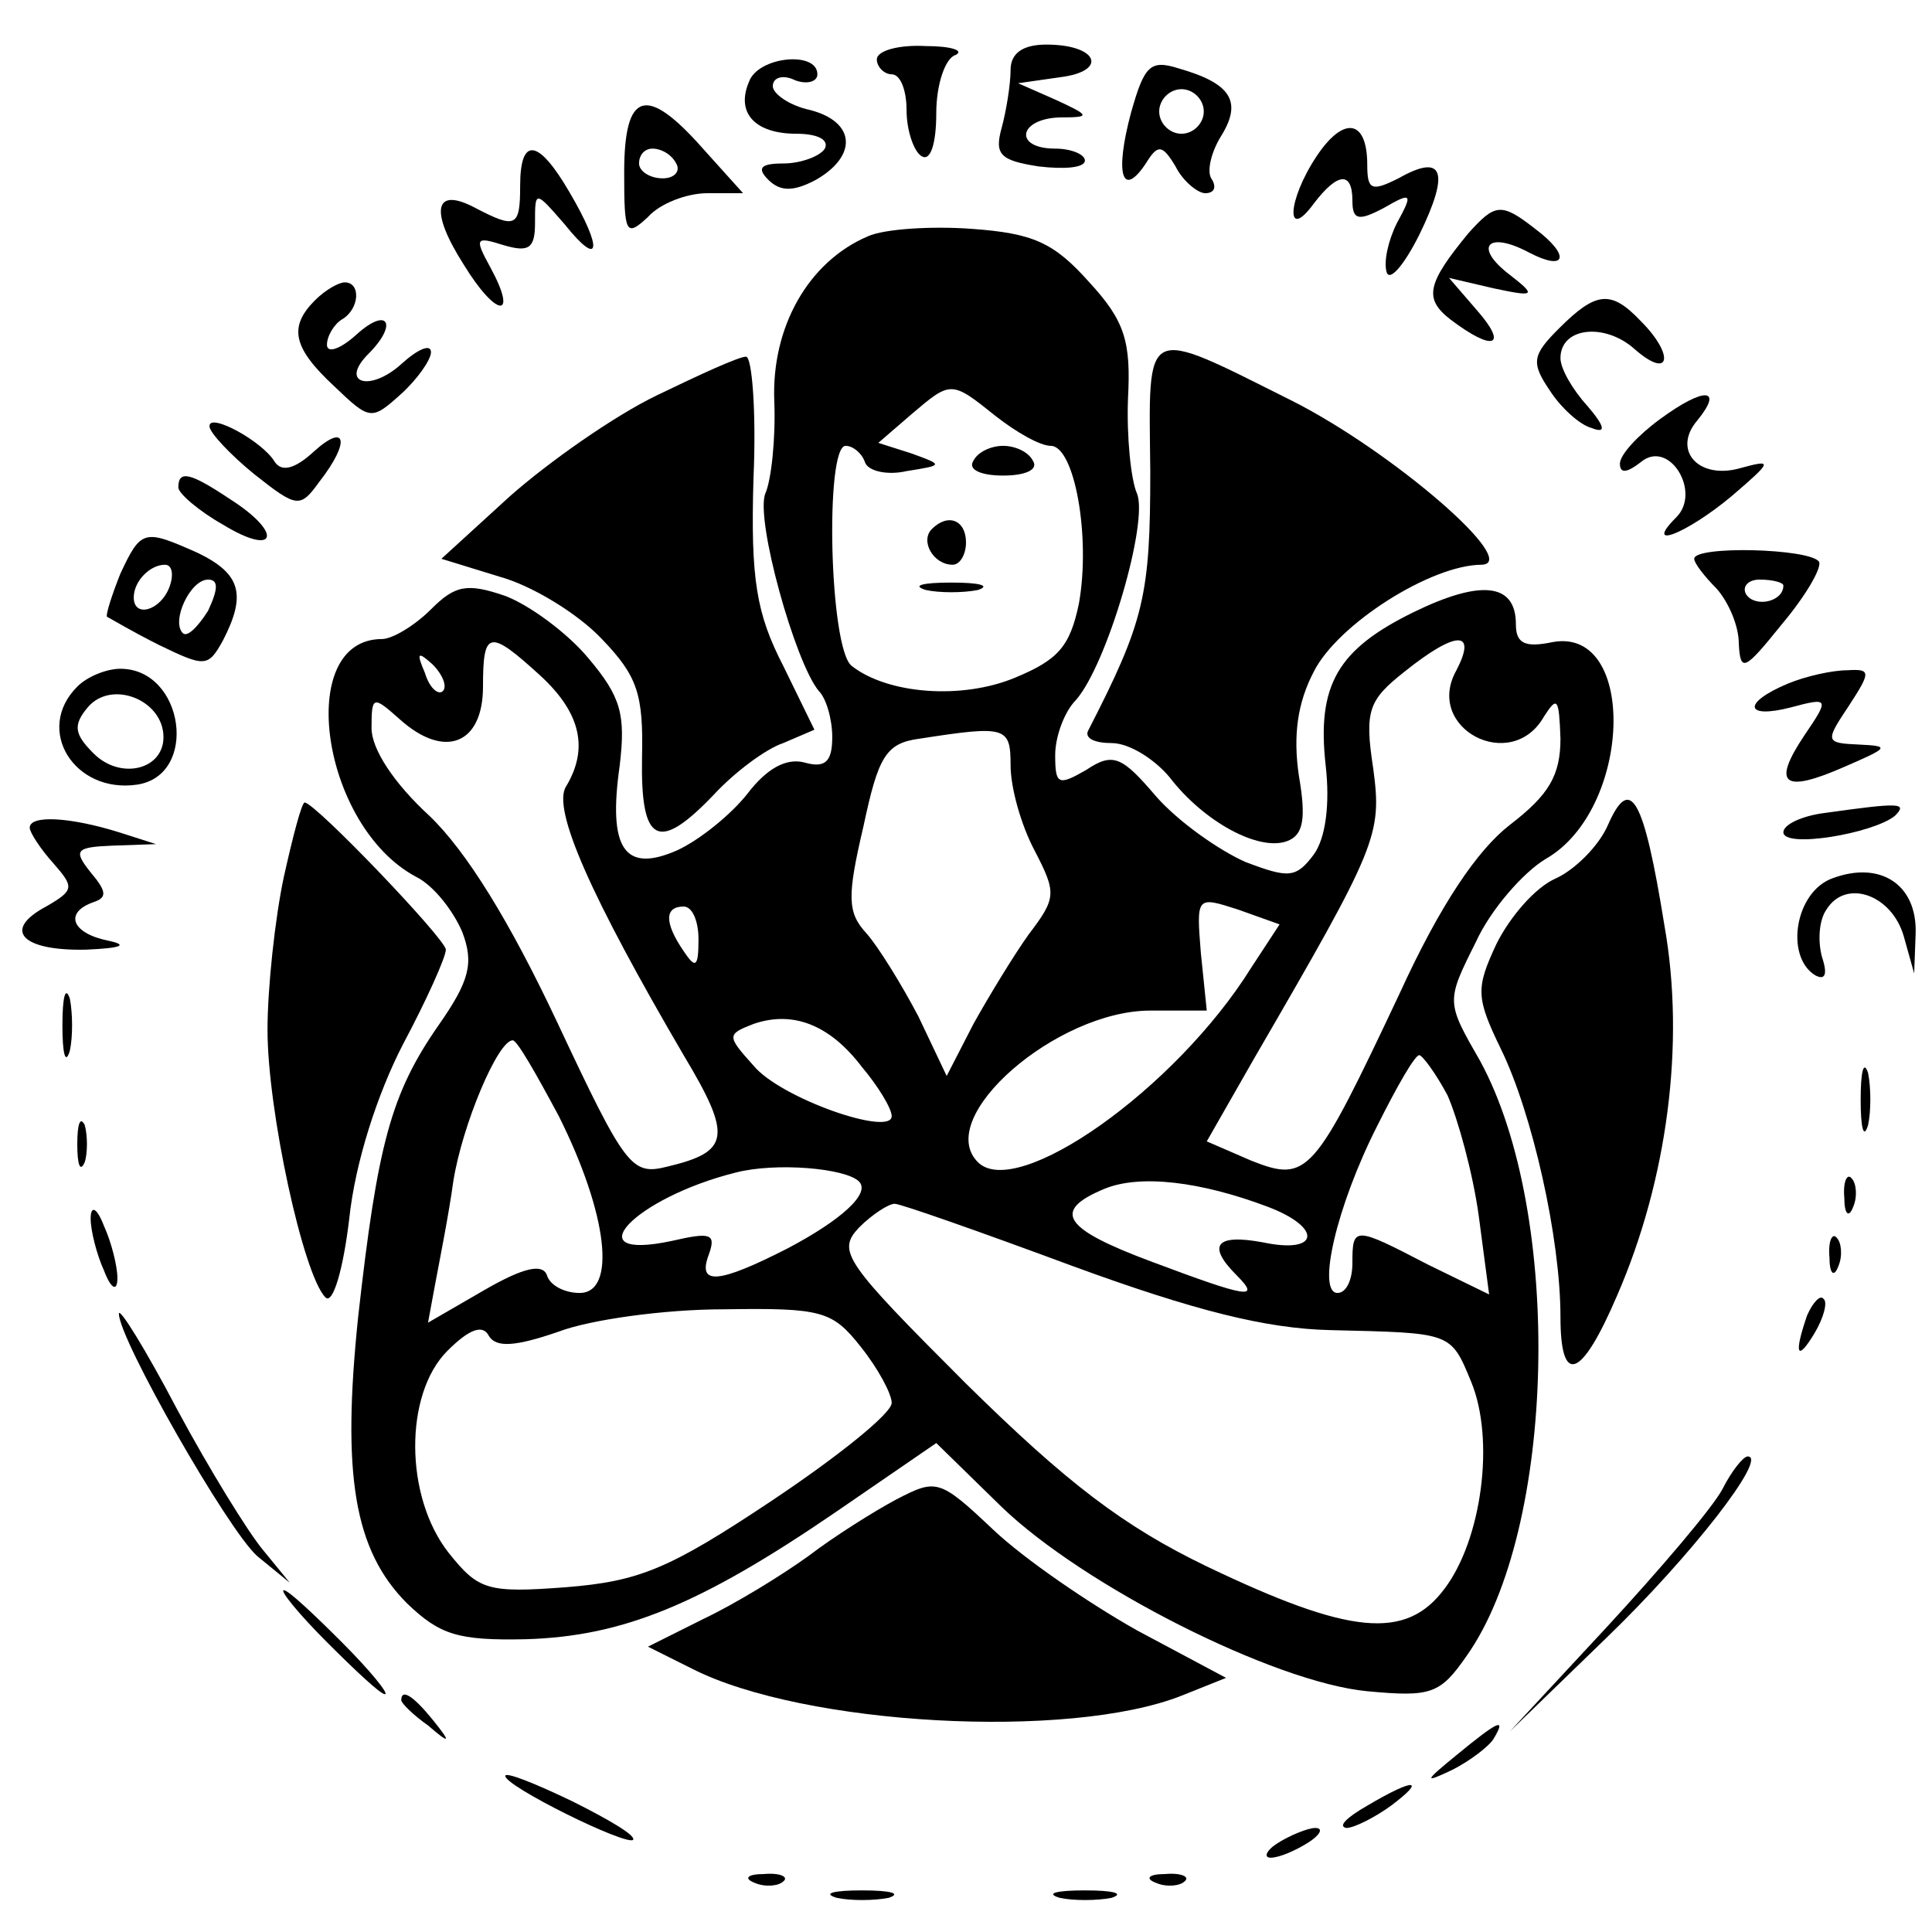 <?xml version="1.0" standalone="no"?>
<!DOCTYPE svg PUBLIC "-//W3C//DTD SVG 20010904//EN"
 "http://www.w3.org/TR/2001/REC-SVG-20010904/DTD/svg10.dtd">
<svg version="1.0" xmlns="http://www.w3.org/2000/svg"
 width="130pt" height="130pt" viewBox="0 0 130 130"
 preserveAspectRatio="xMidYMid meet">
<g transform="translate(0,130) scale(0.1,-0.1)"
fill="#000000" stroke="none">
<path d="M590 1260 c0 -5 5 -10 10 -10 6 0 10 -11 10 -24 0 -14 5 -28 10 -31
6 -4 10 8 10 29 0 19 6 37 13 39 6 3 -3 6 -20 6 -18 1 -33 -3 -33 -9z"/>
<path d="M680 1253 c0 -10 -3 -28 -6 -39 -5 -18 -1 -22 25 -26 17 -2 31 -1 31
4 0 4 -9 8 -20 8 -28 0 -25 20 3 21 21 0 21 1 -3 12 l-25 11 28 4 c33 4 26 22
-9 22 -16 0 -24 -6 -24 -17z"/>
<path d="M504 1245 c-9 -21 4 -35 32 -35 14 0 22 -4 19 -10 -3 -5 -16 -10 -28
-10 -15 0 -18 -3 -10 -11 8 -8 17 -8 32 0 28 16 27 39 -4 47 -14 3 -25 11 -25
16 0 6 7 8 15 4 8 -3 15 -1 15 4 0 16 -40 12 -46 -5z"/>
<path d="M761 1224 c-11 -41 -6 -58 10 -34 8 13 11 13 20 -2 5 -10 15 -18 20
-18 6 0 8 4 4 10 -3 5 0 18 7 29 14 23 6 35 -29 45 -19 6 -23 2 -32 -30z m49
1 c0 -8 -7 -15 -15 -15 -8 0 -15 7 -15 15 0 8 7 15 15 15 8 0 15 -7 15 -15z"/>
<path d="M420 1184 c0 -41 1 -44 16 -30 8 9 26 16 40 16 l24 0 -27 30 c-38 43
-53 39 -53 -16z m35 6 c3 -5 -1 -10 -9 -10 -9 0 -16 5 -16 10 0 6 4 10 9 10 6
0 13 -4 16 -10z"/>
<path d="M886 1195 c-20 -30 -21 -58 -2 -32 16 21 26 22 26 2 0 -13 4 -14 21
-5 19 11 20 10 9 -10 -6 -12 -9 -26 -7 -33 2 -7 12 5 22 25 21 43 16 55 -14
38 -18 -9 -21 -8 -21 9 0 31 -16 33 -34 6z"/>
<path d="M350 1175 c0 -28 -3 -29 -30 -15 -28 15 -31 -2 -8 -38 22 -36 37 -37
18 -2 -11 20 -10 21 9 15 17 -5 21 -2 21 15 0 22 0 22 20 -1 24 -30 26 -17 3
22 -21 36 -33 37 -33 4z"/>
<path d="M988 1143 c-28 -34 -30 -44 -12 -58 29 -22 39 -18 18 6 l-19 22 30
-7 c28 -6 29 -5 11 9 -25 19 -15 30 13 15 25 -13 28 -2 4 16 -23 18 -27 17
-45 -3z"/>
<path d="M584 1141 c-40 -17 -65 -61 -63 -111 1 -25 -2 -53 -6 -62 -7 -17 20
-114 36 -133 5 -5 9 -19 9 -31 0 -17 -5 -21 -19 -17 -12 3 -25 -4 -38 -21 -11
-14 -32 -31 -47 -38 -36 -16 -47 1 -39 57 4 34 1 46 -21 72 -14 17 -40 36 -56
42 -26 9 -34 7 -50 -9 -11 -11 -26 -20 -33 -20 -59 0 -41 -126 23 -160 12 -6
25 -23 31 -37 8 -21 5 -33 -16 -63 -32 -46 -41 -80 -54 -196 -11 -106 -3 -157
33 -193 22 -21 34 -25 80 -24 65 2 117 23 209 86 l67 46 44 -43 c55 -53 183
-118 246 -124 43 -4 49 -2 67 24 60 85 65 297 9 400 -23 40 -23 40 -3 80 10
22 32 47 47 56 58 33 62 156 5 146 -19 -4 -25 -1 -25 12 0 28 -24 30 -69 8
-51 -25 -65 -49 -59 -103 3 -26 0 -49 -8 -60 -12 -16 -17 -16 -46 -5 -18 8
-45 27 -60 44 -23 27 -29 30 -47 18 -19 -11 -21 -10 -21 10 0 12 6 29 14 37
21 24 49 120 41 139 -4 9 -7 38 -6 64 2 38 -2 52 -26 78 -24 27 -38 33 -79 36
-27 2 -59 0 -70 -5z m86 -121 c14 -11 30 -20 37 -20 16 0 27 -61 19 -106 -6
-29 -14 -38 -43 -50 -36 -15 -86 -11 -110 8 -15 12 -18 148 -4 148 5 0 11 -5
13 -11 2 -6 15 -9 28 -6 25 4 25 4 3 12 l-22 7 22 19 c27 23 27 23 57 -1z
m-306 -175 c27 -25 32 -49 17 -74 -10 -15 17 -75 79 -181 33 -55 31 -65 -11
-75 -24 -6 -28 -1 -74 97 -32 68 -61 115 -86 139 -24 22 -39 45 -39 59 0 22 1
22 19 6 30 -27 56 -17 56 22 0 38 4 39 39 7z m616 4 c-22 -39 37 -70 59 -31 9
14 10 12 11 -15 0 -25 -8 -38 -34 -58 -22 -17 -47 -54 -74 -113 -58 -123 -62
-128 -100 -113 l-30 13 32 56 c83 143 86 150 80 195 -6 39 -3 46 21 65 35 28
49 28 35 1z m-682 -14 c-3 -3 -9 2 -12 12 -6 14 -5 15 5 6 7 -7 10 -15 7 -18z
m382 -50 c0 -15 7 -40 16 -57 15 -29 15 -32 -4 -57 -10 -14 -27 -42 -37 -60
l-18 -35 -19 40 c-11 21 -27 47 -35 56 -13 14 -13 25 -2 72 10 47 15 56 38 59
58 9 61 8 61 -18z m162 -136 c-51 -82 -158 -157 -184 -131 -30 30 53 102 116
102 l38 0 -4 39 c-3 38 -3 38 25 29 l28 -10 -19 -29z m-372 19 c0 -19 -2 -20
-10 -8 -13 19 -13 30 0 30 6 0 10 -10 10 -22z m110 -86 c11 -13 20 -28 20 -33
0 -14 -75 12 -93 34 -18 20 -18 21 0 28 26 9 51 0 73 -29z m-204 -33 c33 -66
39 -119 14 -119 -10 0 -20 5 -22 12 -3 8 -16 5 -42 -10 l-38 -22 5 27 c3 16 9
46 12 68 6 38 30 95 40 95 3 0 16 -23 31 -51z m598 14 c7 -16 17 -52 21 -81
l7 -53 -41 20 c-50 26 -51 26 -51 1 0 -11 -4 -20 -10 -20 -14 0 -1 58 27 113
13 26 25 47 28 47 2 0 11 -12 19 -27z m-396 -58 c8 -8 -12 -26 -48 -45 -47
-24 -61 -25 -53 -4 5 14 1 15 -25 9 -66 -14 -25 29 43 46 27 7 74 3 83 -6z
m275 -17 c37 -14 35 -32 -3 -24 -32 6 -38 -2 -18 -22 17 -17 7 -15 -57 9 -59
22 -68 34 -32 49 24 10 65 5 110 -12z m-131 -40 c82 -30 130 -42 173 -43 82
-2 81 -1 95 -35 16 -39 7 -106 -18 -139 -26 -35 -64 -31 -160 15 -56 27 -94
56 -162 123 -82 82 -87 89 -72 105 9 9 20 16 24 16 4 0 58 -19 120 -42z m-143
-54 c12 -15 21 -32 21 -38 0 -7 -36 -36 -81 -66 -69 -46 -89 -54 -138 -58 -53
-4 -59 -2 -79 23 -30 38 -30 107 -1 136 15 15 24 18 28 10 5 -8 18 -7 47 3 21
8 71 15 111 15 66 1 73 -1 92 -25z"/>
<path d="M655 990 c-4 -6 5 -10 20 -10 15 0 24 4 20 10 -3 6 -12 10 -20 10 -8
0 -17 -4 -20 -10z"/>
<path d="M627 944 c-8 -8 1 -24 14 -24 5 0 9 7 9 15 0 15 -12 20 -23 9z"/>
<path d="M623 903 c9 -2 25 -2 35 0 9 3 1 5 -18 5 -19 0 -27 -2 -17 -5z"/>
<path d="M212 1098 c-18 -18 -15 -32 13 -58 24 -23 25 -23 45 -5 11 10 20 23
20 28 0 6 -9 2 -20 -8 -21 -19 -42 -13 -22 7 20 20 13 32 -8 13 -11 -10 -20
-13 -20 -7 0 6 5 14 10 17 12 7 13 25 2 25 -4 0 -13 -5 -20 -12z"/>
<path d="M1049 1079 c-18 -18 -19 -23 -6 -42 7 -11 20 -23 28 -25 10 -4 9 1
-3 15 -10 11 -18 25 -18 32 0 21 30 24 50 6 24 -21 27 -4 4 19 -20 21 -30 20
-55 -5z"/>
<path d="M774 983 c0 -84 -4 -101 -42 -175 -2 -5 5 -8 16 -8 12 0 29 -11 39
-23 23 -30 60 -50 79 -43 11 4 13 15 8 44 -4 27 -1 49 10 70 16 32 79 72 113
72 27 1 -60 76 -127 110 -102 51 -97 53 -96 -47z"/>
<path d="M442 1034 c-29 -14 -73 -45 -99 -68 l-46 -42 39 -12 c22 -6 53 -25
69 -42 24 -25 28 -37 27 -80 -1 -58 11 -64 49 -24 13 14 34 30 46 34 l21 9
-21 43 c-18 35 -22 58 -20 126 2 45 -1 82 -5 82 -5 0 -31 -12 -60 -26z"/>
<path d="M1117 1018 c-15 -11 -27 -24 -27 -30 0 -7 5 -6 14 1 19 16 41 -20 24
-37 -23 -23 7 -11 37 14 28 24 28 25 6 19 -28 -8 -46 12 -29 32 18 22 5 23
-25 1z"/>
<path d="M141 1013 c0 -4 14 -19 30 -32 29 -23 31 -23 44 -5 21 27 18 40 -4
20 -12 -11 -21 -14 -26 -7 -8 14 -45 34 -44 24z"/>
<path d="M120 972 c0 -4 14 -16 30 -25 36 -22 41 -6 5 17 -27 18 -35 20 -35 8z"/>
<path d="M81 914 c-6 -15 -10 -28 -9 -29 2 -1 17 -10 35 -19 31 -15 33 -15 43
3 16 31 12 45 -17 59 -36 16 -38 16 -52 -14z m33 -9 c-6 -16 -24 -21 -24 -7 0
11 11 22 21 22 5 0 6 -7 3 -15z m26 -16 c-7 -11 -14 -18 -17 -15 -8 8 5 36 17
36 7 0 7 -6 0 -21z"/>
<path d="M1140 924 c0 -3 7 -12 15 -20 8 -9 15 -25 15 -37 1 -20 4 -18 29 13
16 19 27 38 25 42 -6 9 -84 11 -84 2z m60 -18 c0 -11 -19 -15 -25 -6 -3 5 1
10 9 10 9 0 16 -2 16 -4z"/>
<path d="M52 838 c-29 -29 -2 -72 40 -66 42 6 32 78 -11 78 -9 0 -22 -5 -29
-12z m58 -34 c0 -22 -29 -29 -47 -11 -13 13 -14 19 -4 31 16 19 51 5 51 -20z"/>
<path d="M1203 840 c-31 -13 -29 -24 2 -16 26 7 26 6 9 -19 -22 -33 -14 -39
27 -21 30 13 31 14 10 15 -23 1 -23 2 -7 26 15 23 15 25 -1 24 -10 0 -28 -4
-40 -9z"/>
<path d="M1082 745 c-6 -14 -22 -30 -35 -36 -14 -6 -31 -26 -40 -44 -14 -30
-14 -36 3 -71 21 -43 40 -127 40 -180 0 -47 14 -42 38 14 34 78 46 170 32 249
-14 87 -23 102 -38 68z"/>
<path d="M191 710 c-6 -28 -11 -75 -11 -103 0 -54 24 -165 39 -180 5 -5 12 19
16 53 4 38 19 84 36 117 16 30 29 59 29 64 0 7 -88 99 -95 99 -2 0 -8 -23 -14
-50z"/>
<path d="M1228 753 c-16 -2 -28 -8 -28 -13 0 -11 60 -1 75 11 9 9 3 9 -47 2z"/>
<path d="M20 743 c0 -3 7 -14 16 -24 14 -16 14 -18 -5 -29 -30 -16 -16 -30 27
-29 23 1 29 3 15 6 -25 5 -30 19 -10 26 9 3 9 7 -2 20 -12 15 -10 17 15 18
l29 1 -25 8 c-32 10 -60 12 -60 3z"/>
<path d="M1233 709 c-25 -9 -32 -52 -12 -65 7 -4 9 0 5 12 -3 11 -2 25 3 32
13 21 44 10 52 -18 l7 -25 1 27 c1 33 -24 49 -56 37z"/>
<path d="M42 610 c0 -19 2 -27 5 -17 2 9 2 25 0 35 -3 9 -5 1 -5 -18z"/>
<path d="M1252 560 c0 -19 2 -27 5 -17 2 9 2 25 0 35 -3 9 -5 1 -5 -18z"/>
<path d="M52 530 c0 -14 2 -19 5 -12 2 6 2 18 0 25 -3 6 -5 1 -5 -13z"/>
<path d="M1241 494 c0 -11 3 -14 6 -6 3 7 2 16 -1 19 -3 4 -6 -2 -5 -13z"/>
<path d="M61 480 c0 -8 4 -24 9 -35 5 -13 9 -14 9 -5 0 8 -4 24 -9 35 -5 13
-9 14 -9 5z"/>
<path d="M1231 454 c0 -11 3 -14 6 -6 3 7 2 16 -1 19 -3 4 -6 -2 -5 -13z"/>
<path d="M1216 415 c-9 -26 -7 -32 5 -12 6 10 9 21 6 23 -2 3 -7 -2 -11 -11z"/>
<path d="M80 416 c0 -17 73 -145 93 -163 l22 -18 -18 22 c-10 12 -36 54 -58
95 -21 40 -39 69 -39 64z"/>
<path d="M1159 298 c-7 -13 -42 -54 -78 -93 l-65 -70 65 63 c57 55 109 122 95
122 -3 0 -11 -10 -17 -22z"/>
<path d="M603 291 c-15 -8 -42 -25 -59 -38 -18 -13 -49 -32 -70 -42 l-38 -19
30 -15 c75 -38 253 -48 329 -18 l30 12 -60 32 c-32 18 -76 48 -97 68 -36 34
-38 34 -65 20z"/>
<path d="M220 195 c19 -19 36 -35 39 -35 3 0 -10 16 -29 35 -19 19 -36 35 -39
35 -3 0 10 -16 29 -35z"/>
<path d="M270 156 c0 -2 8 -10 18 -17 15 -13 16 -12 3 4 -13 16 -21 21 -21 13z"/>
<path d="M980 119 c-22 -18 -22 -19 -3 -10 12 6 25 16 28 21 9 15 3 12 -25
-11z"/>
<path d="M340 105 c0 -7 81 -47 86 -43 2 3 -17 14 -41 26 -25 12 -45 20 -45
17z"/>
<path d="M920 85 c-14 -8 -20 -14 -14 -15 5 0 19 7 30 15 24 18 16 19 -16 0z"/>
<path d="M860 60 c-8 -5 -10 -10 -5 -10 6 0 17 5 25 10 8 5 11 10 5 10 -5 0
-17 -5 -25 -10z"/>
<path d="M508 33 c7 -3 16 -2 19 1 4 3 -2 6 -13 5 -11 0 -14 -3 -6 -6z"/>
<path d="M778 33 c7 -3 16 -2 19 1 4 3 -2 6 -13 5 -11 0 -14 -3 -6 -6z"/>
<path d="M563 23 c9 -2 25 -2 35 0 9 3 1 5 -18 5 -19 0 -27 -2 -17 -5z"/>
<path d="M713 23 c9 -2 25 -2 35 0 9 3 1 5 -18 5 -19 0 -27 -2 -17 -5z"/>
</g>
</svg>
